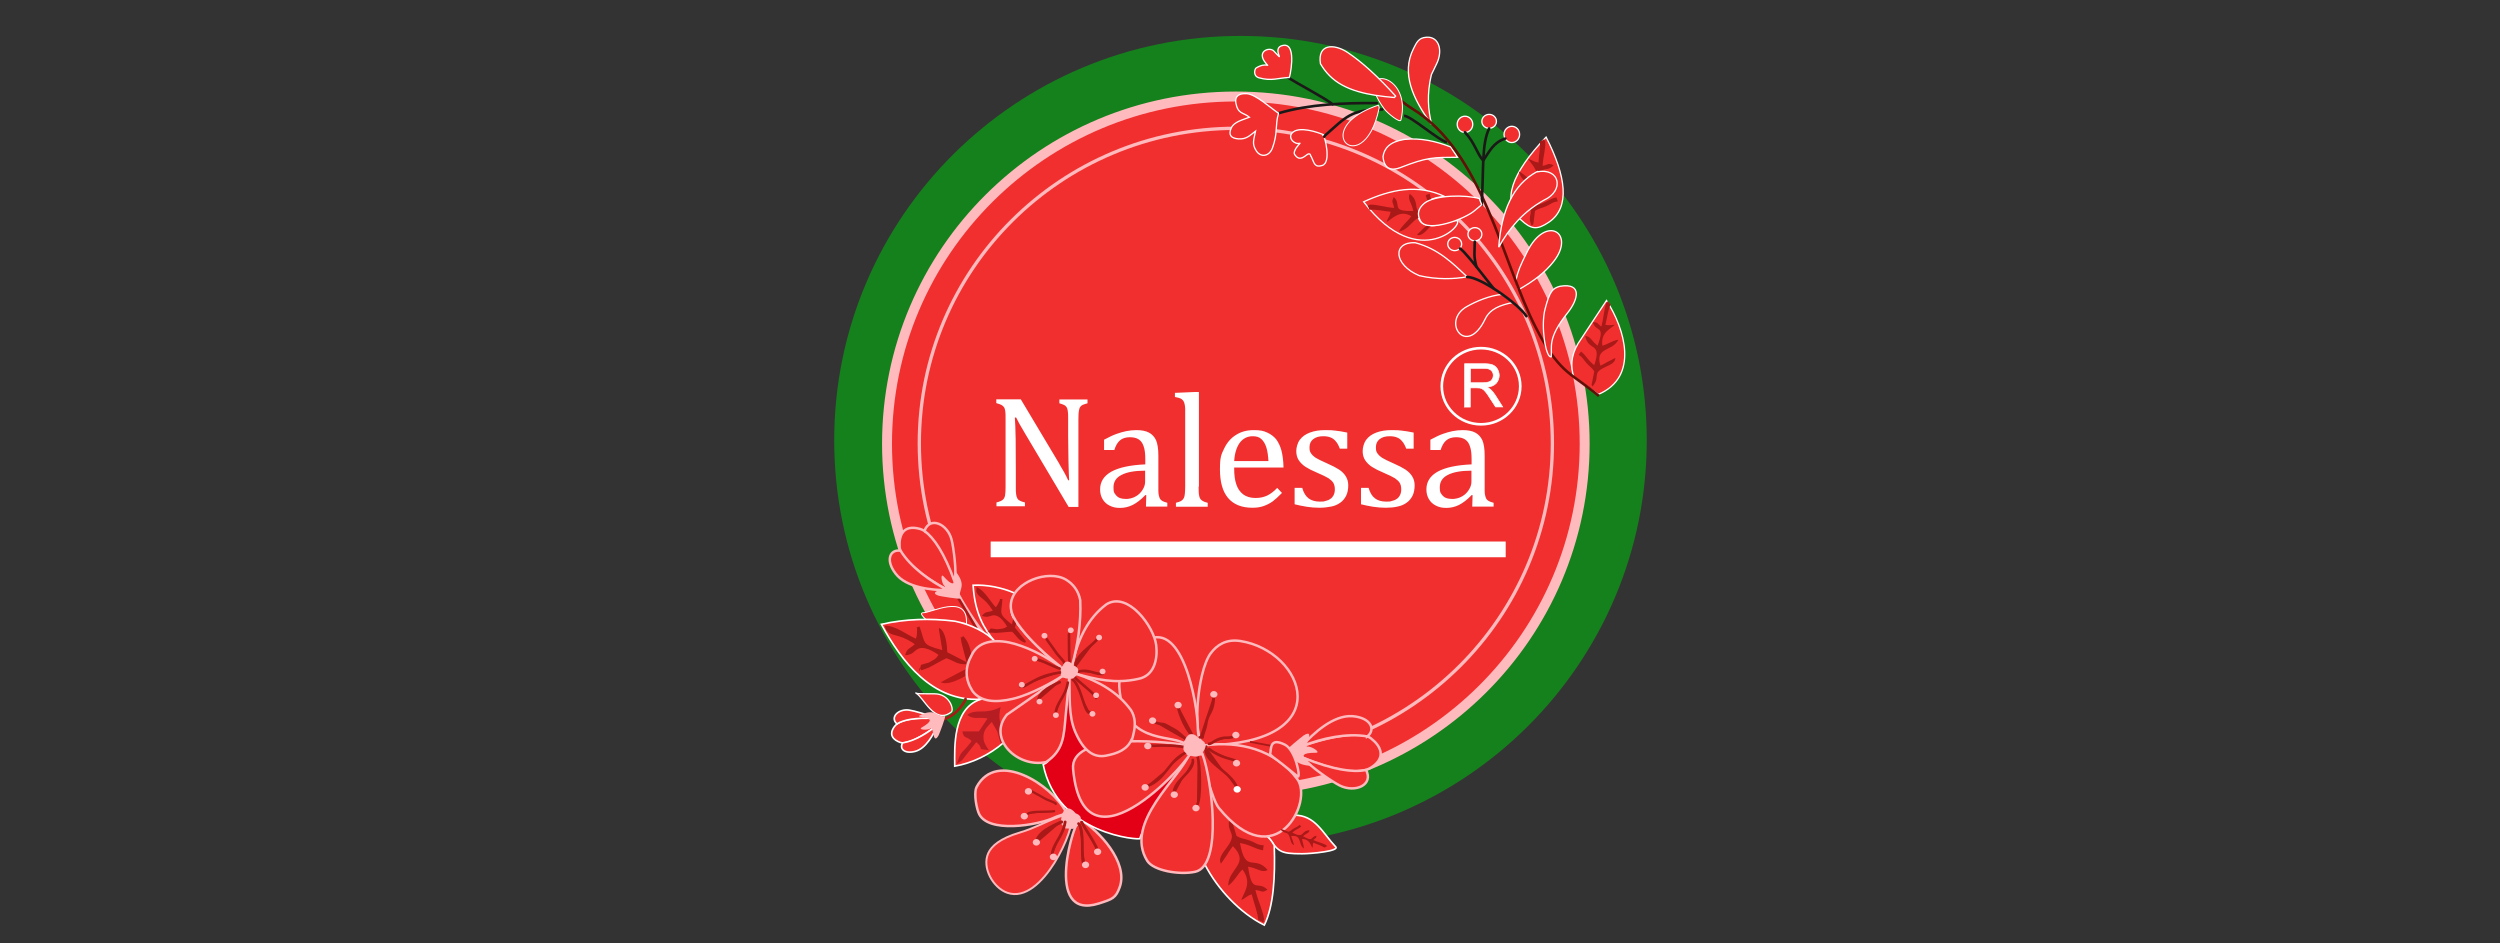 <?xml version="1.0" encoding="UTF-8"?>
<svg id="svg304" xmlns="http://www.w3.org/2000/svg" xmlns:svg="http://www.w3.org/2000/svg" xmlns:sodipodi="http://sodipodi.sourceforge.net/DTD/sodipodi-0.dtd" xmlns:inkscape="http://www.inkscape.org/namespaces/inkscape" version="1.1" viewBox="0 0 1510.1 569.7">
  <rect x="0" y="0" width="1510.1" height="569.7" fill="#333333" stroke="none"/>
  <defs>
    <style>
      .cls-1 {
        stroke-width: 1.5px;
      }

      .cls-1, .cls-2, .cls-3, .cls-4, .cls-5, .cls-6, .cls-7, .cls-8, .cls-9, .cls-10, .cls-11, .cls-12, .cls-13, .cls-14, .cls-15, .cls-16, .cls-17, .cls-18, .cls-19, .cls-20, .cls-21, .cls-22, .cls-23, .cls-24 {
        fill-rule: evenodd;
      }

      .cls-1, .cls-2, .cls-4, .cls-5, .cls-11, .cls-17, .cls-19, .cls-20, .cls-21, .cls-23 {
        fill: #f12f2f;
      }

      .cls-1, .cls-25, .cls-5, .cls-11, .cls-14 {
        stroke: #ffbabe;
      }

      .cls-2 {
        stroke-width: .6px;
      }

      .cls-2, .cls-26, .cls-13, .cls-17, .cls-18, .cls-19, .cls-20, .cls-21, .cls-23 {
        stroke: #fff;
      }

      .cls-27 {
        stroke: #620f07;
      }

      .cls-27, .cls-25, .cls-26, .cls-28, .cls-29, .cls-30, .cls-31 {
        fill: none;
      }

      .cls-27, .cls-12, .cls-31 {
        stroke-width: 1.6px;
      }

      .cls-3 {
        stroke-width: 1.7px;
      }

      .cls-3, .cls-6, .cls-8, .cls-12, .cls-16, .cls-24 {
        fill: #a81918;
      }

      .cls-3, .cls-6, .cls-8, .cls-12, .cls-28, .cls-29, .cls-30, .cls-24 {
        stroke: #a81918;
      }

      .cls-3, .cls-6, .cls-8, .cls-12, .cls-28, .cls-31, .cls-24 {
        stroke-linecap: round;
      }

      .cls-3, .cls-6, .cls-8, .cls-12, .cls-29, .cls-31, .cls-24 {
        stroke-linejoin: round;
      }

      .cls-4, .cls-26, .cls-28, .cls-30 {
        stroke-width: 1.6px;
      }

      .cls-4, .cls-31 {
        stroke: #1b1918;
      }

      .cls-25 {
        stroke-width: 2px;
      }

      .cls-5 {
        stroke-width: 6px;
      }

      .cls-6 {
        stroke-width: 1.7px;
      }

      .cls-7, .cls-9, .cls-10, .cls-15, .cls-16, .cls-22 {
        stroke-width: 0px;
      }

      .cls-7, .cls-14 {
        fill: #ffbabe;
      }

      .cls-8 {
        stroke-width: 1.9px;
      }

      .cls-9 {
        fill: #b51d22;
      }

      .cls-10 {
        fill: #15811c;
      }

      .cls-11 {
        stroke-width: 1.2px;
      }

      .cls-13 {
        stroke-width: .4px;
      }

      .cls-13, .cls-22 {
        fill: #fff;
      }

      .cls-14 {
        stroke-width: .2px;
      }

      .cls-15 {
        fill: #b71919;
      }

      .cls-29 {
        stroke-linecap: square;
        stroke-width: 1.1px;
      }

      .cls-17, .cls-18 {
        stroke-width: 1px;
      }

      .cls-18 {
        fill: #e30016;
      }

      .cls-19 {
        stroke-width: .8px;
      }

      .cls-20 {
        stroke-width: .8px;
      }

      .cls-21 {
        stroke-width: .8px;
      }

      .cls-23 {
        stroke-width: .8px;
      }

      .cls-24 {
        stroke-width: 1.4px;
      }
    </style>
  </defs>
  <sodipodi:namedview id="namedview306" bordercolor="#000000" borderopacity="0.25" inkscape:deskcolor="#d1d1d1" inkscape:document-units="pt" inkscape:pagecheckerboard="0" inkscape:pageopacity="0.0" inkscape:showpageshadow="2" pagecolor="#ffffff"/>
  <path id="path2" class="cls-10" d="M749.3,21.7c135.5,0,245.4,109.4,245.4,244.3h0c0,134.9-109.9,244.3-245.4,244.3s-245.4-109.4-245.4-244.3c0-134.9,109.9-244.3,245.4-244.3Z"/>
  <path id="path4" class="cls-5" d="M746.5,58.3c116.4,0,210.7,93.9,210.7,209.7h0c0,115.8-94.3,209.7-210.7,209.7-116.4,0-210.7-93.9-210.7-209.7,0-115.8,94.3-209.7,210.7-209.7Z"/>
  <path id="path6" class="cls-25" d="M746.5,77.5c105.6,0,191.2,85.2,191.2,190.3h0c0,105.1-85.6,190.3-191.2,190.3-105.6,0-191.2-85.2-191.2-190.3,0-105.1,85.6-190.3,191.2-190.3Z"/>
  <path id="path8" class="cls-22" d="M639.9,280.3c1.1,1.9,2.1,3.6,2.9,5,.8,1.4,1.6,3,2.4,4.8h.6c-.1-1.9-.3-5.8-.4-11.5-.1-5.7-.2-10.9-.2-15.5v-10c0-2.2,0-3.8-.2-4.8-.1-1-.4-1.8-.7-2.3-.3-.5-.8-1-1.4-1.3-.6-.3-1.6-.7-3-1.1v-2.3h17v2.3c-1.4.4-2.4.7-3,1-.6.3-1.1.7-1.4,1.2-.4.5-.6,1.3-.8,2.3-.2,1-.3,2.7-.3,5v53.1h-5.9l-26.3-44.3c-1.6-2.7-2.8-4.8-3.5-6-.7-1.3-1.3-2.5-1.9-3.7h-.8c.2,2.4.4,6.8.5,13.2,0,6.4.1,12.7.1,19v9.7c0,2.1,0,3.7.2,4.6.1,1,.4,1.7.7,2.3.3.6.8,1.1,1.5,1.4.6.4,1.7.8,3.1,1.1v2.3h-17.2v-2.3c2-.5,3.3-1.1,3.9-1.7.7-.6,1.1-1.5,1.3-2.6.2-1.1.3-2.9.3-5.2v-41c0-2.2,0-3.8-.2-4.8-.2-1-.4-1.8-.8-2.3-.4-.5-.9-1-1.5-1.3-.6-.3-1.6-.7-3.1-1.1v-2.3h14.8l23.3,39ZM692.6,299.2l-.7-.2c-2.7,2.8-5.3,4.8-7.7,6-2.4,1.2-5,1.8-7.7,1.8s-4.5-.5-6.3-1.4c-1.8-.9-3.2-2.2-4.2-3.9-1-1.7-1.5-3.6-1.5-5.9,0-4.6,2.3-8.2,6.8-10.7,4.5-2.5,11.4-4,20.5-4.4v-3.1c0-3.3-.3-5.9-1-7.8-.6-1.9-1.6-3.3-3-4.2-1.4-.9-3.2-1.3-5.4-1.3s-4.4.6-5.9,1.9c-1.5,1.3-2.6,3.2-3.4,5.8h-6.2v-6.2c3-1.6,5.5-2.8,7.5-3.5,2-.7,4-1.3,6-1.7,2-.4,4.1-.6,6.1-.6,3.1,0,5.6.5,7.5,1.5,1.9,1,3.3,2.5,4.3,4.6.9,2.1,1.4,5.2,1.4,9.3v16.5c0,2.3,0,4,0,4.9,0,1,.1,1.9.3,2.7.2.8.4,1.5.7,2,.3.5.8.9,1.4,1.3.6.4,1.6.7,3,1.1v2.3h-12.9l.2-6.8ZM691.8,284.3c-6.4,0-11.2.9-14.4,2.6-3.2,1.6-4.8,4.1-4.8,7.4s.4,3.2,1.1,4.3c.7,1,1.6,1.8,2.7,2.2,1.1.4,2.4.6,3.9.6s4.1-.5,5.8-1.6c1.8-1,3.1-2.4,4.1-4,1-1.6,1.5-3.2,1.5-4.8v-6.7ZM774.2,297.9c-2,2.1-3.9,3.8-5.5,5-1.7,1.2-3.5,2.1-5.5,2.8-2,.7-4.2,1-6.7,1-6.5,0-11.4-2-14.7-5.9-3.3-3.9-4.9-9.7-4.9-17.3s.8-8.9,2.5-12.5c1.7-3.6,4.1-6.4,7.2-8.3,3.1-2,6.7-2.9,10.8-2.9s5.9.5,8.1,1.5c2.2,1,4,2.4,5.4,4.1,1.3,1.8,2.4,4,3.1,6.6s1.2,6.1,1.3,10.4h-29.8v.8c0,3.7.4,6.9,1.3,9.4.8,2.5,2.2,4.5,4.1,6,1.9,1.4,4.4,2.2,7.4,2.2s4.9-.5,7-1.4c2.1-1,4.1-2.5,6.2-4.7l2.9,3.1ZM766.2,278.6c-.2-3.4-.6-6.2-1.3-8.4-.7-2.2-1.7-3.8-3-5-1.3-1.2-3-1.7-5.2-1.7-3.2,0-5.8,1.3-7.8,3.9-1.9,2.6-3.1,6.3-3.4,11.1h20.6ZM813.8,271h-4.5c-.7-1.9-1.5-3.4-2.5-4.5-.9-1.1-2-1.9-3.2-2.3-1.2-.5-2.7-.7-4.4-.7-2.5,0-4.5.6-6,1.8-1.5,1.2-2.2,2.8-2.2,4.9s.3,2.7.9,3.6c.6.9,1.5,1.8,2.8,2.7,1.3.8,3.5,1.9,6.7,3.3,3.2,1.4,5.7,2.7,7.4,3.8,1.8,1.2,3.1,2.5,4.1,4.1,1,1.6,1.5,3.4,1.5,5.5s-.4,4.6-1.3,6.3c-.9,1.7-2,3.1-3.6,4.2-1.5,1.1-3.4,1.9-5.5,2.3s-4.4.7-7,.7-5.2-.2-7.7-.6c-2.5-.4-4.9-.9-7.3-1.5v-9.9h4.6c.8,2.9,2.1,5,3.8,6.3,1.7,1.3,4,2,6.9,2s2.2-.1,3.3-.4c1.1-.2,2.1-.6,2.9-1.2.9-.5,1.5-1.3,2-2.2.5-1,.8-2.1.8-3.6s-.3-2.9-.9-3.9c-.6-1-1.6-1.9-2.9-2.8-1.3-.8-3.7-2-7-3.4-2.9-1.2-5.2-2.4-6.9-3.5-1.7-1.1-3.1-2.5-4.1-4-1-1.5-1.5-3.4-1.5-5.5s.7-4.9,2.1-6.8c1.4-1.9,3.4-3.4,6.1-4.4,2.6-1,5.7-1.5,9.3-1.5s4.1.1,6,.3c2,.2,4.4.6,7.3,1.2v9.7ZM853.9,271h-4.5c-.7-1.9-1.5-3.4-2.5-4.5-.9-1.1-2-1.9-3.2-2.3-1.2-.5-2.7-.7-4.4-.7-2.5,0-4.5.6-6,1.8-1.5,1.2-2.2,2.8-2.2,4.9s.3,2.7.9,3.6c.6.9,1.5,1.8,2.8,2.7,1.3.8,3.5,1.9,6.7,3.3,3.2,1.4,5.7,2.7,7.4,3.8,1.8,1.2,3.1,2.5,4.1,4.1,1,1.6,1.5,3.4,1.5,5.5s-.4,4.6-1.3,6.3c-.9,1.7-2,3.1-3.6,4.2-1.5,1.1-3.4,1.9-5.5,2.3-2.1.5-4.5.7-7,.7s-5.2-.2-7.7-.6c-2.5-.4-4.9-.9-7.3-1.5v-9.9h4.6c.8,2.9,2.1,5,3.8,6.3,1.7,1.3,4,2,6.9,2s2.2-.1,3.3-.4c1.1-.2,2.1-.6,2.9-1.2.9-.5,1.5-1.3,2-2.2.5-1,.8-2.1.8-3.6s-.3-2.9-.9-3.9c-.6-1-1.6-1.9-2.9-2.8-1.3-.8-3.7-2-7-3.4-2.9-1.2-5.2-2.4-6.9-3.5-1.7-1.1-3.1-2.5-4.1-4-1-1.5-1.5-3.4-1.5-5.5s.7-4.9,2.1-6.8c1.4-1.9,3.4-3.4,6.1-4.4,2.6-1,5.7-1.5,9.3-1.5s4.1.1,6,.3c2,.2,4.4.6,7.3,1.2v9.7ZM889.7,299.2l-.7-.2c-2.7,2.8-5.3,4.8-7.7,6-2.4,1.2-5,1.8-7.7,1.8s-4.5-.5-6.3-1.4c-1.8-.9-3.2-2.2-4.2-3.9-1-1.7-1.5-3.6-1.5-5.9,0-4.6,2.3-8.2,6.8-10.7,4.5-2.5,11.4-4,20.5-4.4v-3.1c0-3.3-.3-5.9-1-7.8-.6-1.9-1.6-3.3-3-4.2-1.4-.9-3.2-1.3-5.4-1.3s-4.4.6-5.9,1.9c-1.5,1.3-2.6,3.2-3.4,5.8h-6.2v-6.2c3-1.6,5.5-2.8,7.5-3.5,2-.7,4-1.3,6-1.7,2-.4,4.1-.6,6.1-.6,3.1,0,5.6.5,7.5,1.5,1.9,1,3.3,2.5,4.3,4.6.9,2.1,1.4,5.2,1.4,9.3v16.5c0,2.3,0,4,0,4.9,0,1,.1,1.9.3,2.7.2.8.4,1.5.7,2,.3.5.8.9,1.4,1.3.6.4,1.6.7,3,1.1v2.3h-12.9l.2-6.8ZM888.9,284.3c-6.4,0-11.2.9-14.4,2.6-3.2,1.6-4.8,4.1-4.8,7.4s.4,3.2,1.1,4.3c.7,1,1.6,1.8,2.7,2.2,1.1.4,2.4.6,3.9.6s4.1-.5,5.8-1.6c1.8-1,3.1-2.4,4.1-4,1-1.6,1.5-3.2,1.5-4.8v-6.7ZM724,293.9c0,2.8.1,4.7.4,5.8.2,1.1.7,1.9,1.5,2.5.7.6,1.9,1.1,3.6,1.5v2.4h-19.2v-2.4c1.6-.4,2.7-.8,3.4-1.3.6-.4,1.1-1,1.4-1.6.3-.6.5-1.5.6-2.6.1-1.1.2-2.5.2-4.2v-40.5c0-3.1,0-5.3,0-6.5,0-1.2-.2-2.3-.4-3.1-.2-.9-.5-1.5-.9-2-.4-.5-.9-.9-1.5-1.2-.6-.3-1.8-.6-3.4-.9v-2.5l11.6-.5h2.9v57.2Z"/>
  <path id="path10" class="cls-22" d="M598.4,327.1v9.5h311.1v-9.5h-311.1Z"/>
  <path id="path12" class="cls-4" d="M874,85.9c-4.9-.9-22.1-16.2-25.9-15.9"/>
  <path id="path14" class="cls-20" d="M899.5,69.1c2.5,0,4.4,1.9,4.4,4.2h0c0,2.3-2,4.2-4.4,4.2-2.5,0-4.4-1.9-4.4-4.2,0-2.3,2-4.2,4.4-4.2Z"/>
  <path id="path16" class="cls-20" d="M913.2,76.3c2.6,0,4.7,2.2,4.7,4.9,0,2.7-2.1,4.9-4.7,4.9-2.6,0-4.7-2.2-4.7-4.9,0-2.7,2.1-4.9,4.7-4.9h0Z"/>
  <path id="path18" class="cls-20" d="M884.9,70.2c2.6,0,4.7,2.2,4.7,4.9s-2.1,4.9-4.7,4.9c-2.6,0-4.7-2.2-4.7-4.9s2.1-4.9,4.7-4.9h0Z"/>
  <path id="path20" class="cls-20" d="M876.1,88.7c-8.8-3.4-17.9-5.5-27.8-4.5-9.1,1.5-12.2,5.5-12.9,10.4.6,7.8,5.4,8.6,10.3,6.7,16.4-6.4,19.8-6.2,34.7-6.3-1.4-2.1-2.8-4.2-4.2-6.3h0Z"/>
  <path id="path22" class="cls-20" d="M800.4,81.8c-4.5-2.1-16-5.8-19.9-1.5-2.8,3.1,1.6,7.3,4.7,6.2.5-.2-2.2,2.1-3.1,4.5-.3.8-.5,1.7-.1,2.3,4.4,6.7,8.6-4,9.8,1,.4.5,0-.1.9,1.8,1.1,2.2,1.5,5.4,6.1,3.8,5.5-1.9,1.4-17.5.6-18l.8-.2Z"/>
  <path id="path24" class="cls-20" d="M864.7,75.1c-11.4-15.5-18.3-30.8-11-45.5,2-4,3.2-6.8,7.9-7.1,7.4-.6,10.2,7.7,6.2,16-1.1,2.2-2.1,4.4-3.2,6.6-2.8,11.9-2,21.5.2,30Z"/>
  <path id="path26" class="cls-20" d="M872.9,118.8c-16.7-7.9-33-4.3-49.2,3.1,34.2,44.6,63.1,11.1,55.6,11.3-3.9,0-9.9,3-13.7,3.1-15.1.3-9.8-17.3,7.3-17.5Z"/>
  <path id="path28" class="cls-20" d="M918.5,132.6c-11.8-11-5.3-28.1,15.4-49.8,12,23.4,14.8,42.5,1.7,51.4-7.3,4.9-10.7,4.4-17-1.5Z"/>
  <path id="path30" class="cls-21" d="M890.9,137.5c2.3,0,4.2,1.8,4.2,4s-1.9,4-4.2,4c-2.3,0-4.2-1.8-4.2-4s1.9-4,4.2-4h0Z"/>
  <path id="path32" class="cls-21" d="M878.7,143.4c2.3,0,4.2,1.8,4.2,4,0,2.2-1.9,4-4.2,4-2.3,0-4.2-1.8-4.2-4,0-2.2,1.9-4,4.2-4h0Z"/>
  <path id="path34" class="cls-20" d="M854.8,146.6c14,3.7,22.6,12.3,31.4,20.6-7.8,1.4-18.2,1.8-28.9-.7-15.7-6.6-16.2-20.5-2.5-19.9Z"/>
  <path id="path36" class="cls-20" d="M915.5,169.8c1.6-6.6,2.4-8.5,7-17.8,11.4-22.7,29.4-11.2,16,5.9-5.3,6.8-12.1,11.9-21.1,17-.7-.6-1.3-4.4-1.9-5h0Z"/>
  <path id="path38" class="cls-20" d="M907.5,177.8c-7.7.7-16.1,4.3-21.5,7.4-15.8,8.9-.2,31.1,11.1,7.5,3-6.2,9.1-8.4,16.8-10-2.1-1.6-4.2-3.3-6.4-4.9Z"/>
  <path id="path40" class="cls-20" d="M950.6,227.7c-1.8-6-1.9-12.4,2.5-20,5.8-8.7,11.6-17.5,17.3-26.2,11.2,17.4,19.7,46.2-4.9,56.7-5-3.5-10-7-14.9-10.4Z"/>
  <g id="Layer1000">
    <path id="path42" class="cls-27" d="M965.8,239.2c-15.8-13.3-22.7-13.2-35.4-36.2-.9-1.6-1.8-3.4-2.8-5.3-20.2-39.1-31.5-105.9-74.8-132.2-1.3-.8-5.6-3.6-6.2-4.8"/>
    <path id="path44" class="cls-31" d="M835,66.1c-19.1,0-21.8,4.5-34.6,15.7l-.5.8"/>
    <path id="path46" class="cls-31" d="M831.6,62.3c-19.6-.2-40.6.6-59.3,6.1"/>
    <path id="path48" class="cls-31" d="M922,191c-4.8-7.5-27.7-23.7-35.8-23.7"/>
    <path id="path50" class="cls-31" d="M902.2,174.2c-.6-.4-15.2-19.9-19.8-23.8-.4-.4-.6-.3-.5-.2"/>
    <path id="path52" class="cls-31" d="M805,63c-5.9-4.6-20.1-11.6-28.4-17.1"/>
    <path id="path54" class="cls-31" d="M909.3,83.7c-7.1,2.2-9.6,7.7-13.4,13.3-3.9-4.4-5-10.7-11-17.1"/>
    <path id="path56" class="cls-31" d="M899.5,77.6c-4.6,9.7-3.2,23.8-4.5,46"/>
    <path id="path58" class="cls-31" d="M891.8,161.1c-1.8-7-1-8.1-1-15.1"/>
  </g>
  <path id="path61" class="cls-2" d="M846.2,72.5c7.3-29.7-30.4-34.2-10.1-6.8,2.1,2.8,9.6,8.8,10.1,6.8Z"/>
  <path id="path63" class="cls-2" d="M832.7,63.5c-31.7,10.5-21.9,30.3-10.7,23,4.2-2.7,8.6-9.2,11.1-21.4l-.4-1.6Z"/>
  <path id="path65" class="cls-20" d="M843,58.1c-.5.5-.3.3-.8.8-15.5-1.3-30-4-39.1-13.2-2.1-2.1-3.9-4.5-5.5-7.2-1.9-12.3,8.4-12.1,16.3-6.9,9.3,6.2,19.1,15.4,29.1,26.4Z"/>
  <path id="path67" class="cls-23" d="M778.7,46.8c0,2,5.3-21-3.6-19.4-8,1.4,2.6,12.2-5.7,3.4-2.5-2.7-11,.2-4.6,7.6,2.4,2.8.2-1.2-6.1,2.7-.7.4-2.1,4.8,1.8,5.9,7.6,2.2,11.8,0,18.3-.2Z"/>
  <path id="path69" class="cls-20" d="M772.3,68.4c-2.2,7-.3,11.9-3.7,21-1.9,5.1-7,5.9-9.7,1.8-2.9-4.4-1.5-6.7-.5-12-3.5,2.7-5.6,5-10.2,4.7-4.8-.3-6.2-2.5-4.6-6.3,1.7-4.2,7.3-5.2,11.1-6.8-3.8-3.1-6.9-1.7-8.2-8.6-.7-3.9,1.7-6,6.8-5.6,5.4.5,14.2,8.6,19.1,11.9h0Z"/>
  <path id="path71" class="cls-20" d="M936.9,215.5c-3.1.9-6.4-18.3-3.6-28.9,2.8-10.7,4.5-12.5,9.1-13.7,13.9-2.2,10.5,8.5,4.7,15.8-12.8,15.9-9.4,21-10.1,26.8Z"/>
  <path id="path73" class="cls-17" d="M781.4,492.4c13.1-.3,17.7,11.1,25.4,19.1,2.4,2.6-14.6,4.2-20.3,4.2-13.7,0-14.4-1.2-21.2-11.4,7.8-1.9,13.4-4.5,16-11.9Z"/>
  <path id="path75" class="cls-17" d="M729.8,471.9c3.2,22.9,1.9,41.6-2,50.3,7.8,15.1,21.4,29.4,35.9,36.6,5.7-11.7,6.6-29.1,6-48.1-7.3-14-22.8-7.1-40-38.8h0Z"/>
  <path id="path77" class="cls-1" d="M652.4,495c11.4,6.5,29.2,25.9,24,40.7-2.4,6.8-4.4,7.4-12.5,10-34.6,11.1-14.5-52.4-11.5-50.7Z"/>
  <path id="path79" class="cls-11" d="M647.1,493.4c3,5.4-17.2,53.3-38.6,45.9-8.6-3-15.6-15.2-11.5-24,1.9-4.1,6.8-8.8,19-12.4,9.3-2.8,14-5.9,23.2-9.3,1.5-.6,7.7-3.3,7.8-.5v.4Z"/>
  <path id="path81" class="cls-1" d="M643.8,490.3c-8.4-16.1-41.6-37.8-53.9-14.9-1.4,2.6-.8,9.9,1.1,15.3,4.8,13.3,36.5,7.7,46,3.1,3.3-1.6,7.6-1.9,6.8-3.4h0Z"/>
  <path id="path83" class="cls-1" d="M575.6,358c-7.9-3.4-31.6-18.1-32.2-27.6-.5-7.1,2.3-13.6,12-11,10.6,2.9,18.7,23.2,21.9,33.2.2.6.3,1.2.4,1.8.3,2.1-.2,4.5-2,3.7h0Z"/>
  <path id="path85" class="cls-1" d="M558.4,320.7c3.3-9.1,14-4.2,16.4,5.3,1.2,4.6,3.2,19.8,1.9,25.5-6.3-17.4-12.4-26.5-18.4-30.9Z"/>
  <path id="path87" class="cls-1" d="M544,332.7c-6-1.2-9.6,5.3-3,13.8,6.5,8.5,21.6,10,31.7,10-11-5.5-22.5-13.9-28.7-23.8h0Z"/>
  <path id="path89" class="cls-18" d="M658.3,451.6c-6-2-10.9-31.4-12.3-41.3-2.9,9.3-5.9,49.3-15.9,51.4,8.5,42.8,58.9,45.9,58.6,44.8-1-2.2,21.8-37.5,28.6-48.8-7.3,7-36.6,38.1-54.2,33-6.1-2.2-7.3-6.7-10.6-15.6-2.9-13.6-.9-17.7,5.8-23.4h0Z"/>
  <path id="path91" class="cls-17" d="M641.5,403.4c-7.8-5.1-26.6-23.3-30.1-31.8-1.2-3,.1-7.6,1.6-13.3-8-3.5-17.2-5.2-25.2-4.8,1,16.9,6.6,26.3,13.2,34.2,9-.3,31.5,13.2,40.5,15.7h0Z"/>
  <path id="path93" class="cls-16" d="M760,555.9c.5.2,1.4,0,2.4.9,2.4.3,0,.3,1.2-1.4-.8-5.7-3.9-11.6-5.3-17.8,4.3.4,3.7,2.1,7.3-.2-6.1-6-9.3,3.3-11.7-13.9,5.7.9,8.3,4,11.8,2-7.9-9.4-13.4,2.6-16.7-16.3,6.8,1.2,8.8,3.6,13.9,4.4l.4-3c-4.1-.3-4.1-1.2-8.2-2.8-3.3-1.3-5.3-1-8.2-2.9l-3-9.7-1.3-1c-1.9,9.3,4.4,8.4-.2,15.7-2.7,4.3-7,8-4.9,11.8l3.8-5.5c1.3-2.3,1.9-2.9,3.4-5.1,10.7,10.7-2.9,13.5-2.8,23.9,3.9-2.9,5.4-6.8,8.6-9.8,6.4,8.5.2,14.7-.7,18.5,3.1-1.5,3.1-2.5,6.3-3.5,1.4,5.8,3.3,9.6,4,15.7h0Z"/>
  <path id="path95" class="cls-16" d="M589.6,356.8c1,4.5,4.7,3.3,10.1,12.1-3.7,1.3-4.1.1-6.6,3.1,4.7,1.8,5.4-1.3,9,0,2.5.9,5.2,4.5,6.2,6.5-2.6,1.6-2.7,1.1-5.9,1.6l-4-.5c-.2.2-.8,1-.8,1.1-2.2,4.2-.3-2.5,0,1.4l3.8.2c3.8-.1,7-.7,10-.7,2.8,2.6,3.7,5.3,7.8,6.7l.5-1-6.7-8.3c1.4-3.6,3.5-9.7,1.2-12.6-.2.1-.3.4-.4.5l-2.6,10.3c-8.6-7-6.2-6.2-5.7-15.3-3,.1-.3-1.2-2.3,2.2,0,0-.4.9-.9,1.7l-.9,1c-3.3-3.7-6.8-10.2-11.5-12.2l-.2,2.3Z"/>
  <path id="path101" class="cls-26" d="M894.6,210.3c13.1,0,23.7,10.3,23.7,23h0c0,12.7-10.6,23-23.7,23-13.1,0-23.7-10.3-23.7-23,0-12.7,10.6-23,23.7-23Z"/>
  <path id="path103" class="cls-13" d="M884.7,245.8v-26.1h11.6c2.3,0,4.1.2,5.3.7,1.2.5,2.2,1.3,2.9,2.5.7,1.2,1.1,2.5,1.1,3.9s-.6,3.4-1.8,4.7c-1.2,1.3-3,2.1-5.6,2.4.9.4,1.6.9,2.1,1.3,1,.9,2,2.1,2.9,3.5l4.5,7.1h-4.3l-3.5-5.4c-1-1.6-1.8-2.8-2.5-3.6-.7-.8-1.2-1.4-1.8-1.7-.5-.3-1-.6-1.6-.7-.4,0-1-.1-1.9-.1h-4v11.6h-3.5ZM888.2,231.2h7.4c1.6,0,2.8-.2,3.7-.5.9-.3,1.6-.8,2-1.6.5-.7.7-1.5.7-2.3,0-1.2-.4-2.3-1.3-3.1-.9-.8-2.3-1.2-4.2-1.2h-8.3v8.6Z"/>
  <path id="path105" class="cls-22" d="M746.5,475.7c1.2,0,2.2.9,2.2,2s-1,2-2.2,2-2.2-.9-2.2-2,1-2,2.2-2h0Z"/>
  <path id="path107" class="cls-17" d="M636.2,412.2c-7.3-1.1-37.6,8.1-44.1,10.3-16.6,5.6-15.5,28.8-15.4,40.3,10.3-1.8,21-6.8,29.6-14.3-2.1-5.6-3-8.6,0-11.3,2.4-4.5,27.6-20.5,30-25h0Z"/>
  <path id="path109" class="cls-9" d="M581.2,459.1l8.5-10.8c5.6,4.6-1.1,3.8,7.6,4.9-1.4-2.4-3.9-5-3.1-9.7.6-3.5,2.9-5.2,4.9-7.4l3.3,5.8c.9,2.7,1.1,4.3,2.1,7.3l.8-.8c3.6-9.9-3.9-8.6-.9-21.3-9.7,5-14.9.5-20.2,4.8,4.7,3.1,6.2.9,12.3,2.1l-5.2,7.8h-10c1,4.9,2.4,2.5,5.6,5.8-.7.9-1,1.5-1.8,2.4-5,6.1-4.3,3-7.2,11.5l3.3-2.3Z"/>
  <g id="Layer1001">
    <path id="path111" class="cls-1" d="M731.7,394.1c3.2-4,8.5-8.3,17.5-6.9,38.4,5.9,60.9,61.9-21.1,63-8.1.1-5.7-44.6,3.6-56.1Z"/>
    <path id="path113" class="cls-1" d="M728.1,450.2c20.3-2.7,42,2.4,55.5,20.4,10,13.4-13,59.4-47.4,17.4-3.8-4.6-10-27.6-10.2-33.1-1.1-.7,2-4.7,2.1-4.7h0Z"/>
    <path id="path115" class="cls-1" d="M718.4,455.3c-5.1,14.1-39.9,41.5-25.4,64.7,3.8,6,19.5,8.6,28.9,6.6,17-3.6,9.9-56.5,4.5-70.9l-8-.4Z"/>
    <path id="path117" class="cls-1" d="M718.4,455.3c4.8-1.7-63.7,79.7-70.2,9.3-2.1-22,53.6-16.9,65.4-14.9,3.4.6,2,6.5,4.9,5.6h0Z"/>
    <path id="path119" class="cls-1" d="M714.9,448.8c-8.8-5.2-36.6.7-38.8-34-.6-9.1,7.1-21.4,14.3-26.6,23.7-17.1,32.9,37.2,33.1,50.9.1,13.1,6.6,7.3-7.2,8.8l-1.4.9Z"/>
  </g>
  <path id="path122" class="cls-16" d="M800.3,511.9c.2-.1.4-.5,1-.6.8-.8.1,0-.2-.8-2.2-1.3-5.2-1.8-7.8-3.1,1.3-1.4,1.8-.7,1.9-2.6-3.8.5-1.4,4.2-8.1.3,1.9-1.8,3.7-1.8,3.9-3.6-5.5.2-2.8,5.5-10.4,1.4,2.3-2.1,3.7-2.1,5.4-3.7l-1-1c-1.2,1.4-1.6,1.1-3.3,2.1-1.4.8-1.8,1.6-3.3,2.1l-4.3-1.6-.7.2c2.8,3.3,4.2.8,5.5,4.4.8,2.1.9,4.7,2.8,5l-.9-2.8c-.5-1.1-.5-1.5-.9-2.6,6.8-.8,4,4.8,7.7,7.6,0-2.2-.9-3.8-1.1-5.8,4.7,0,5.2,4,6.3,5.4.3-1.5,0-1.8.5-3.2,2.4,1.1,4.3,1.5,6.6,2.9h0Z"/>
  <path id="path124" class="cls-30" d="M578.8,361.2l11,18.4"/>
  <path id="path126" class="cls-2" d="M561.1,375.6c-.9-.5-6.9-5.5-3.3-5.5,4.8,0,26-11.3,26,5.2s-.7.7-1,1.2l-21.7-.9Z"/>
  <path id="path128" class="cls-17" d="M576.6,375.2c-14.7-1.8-29.5-1.4-44.2,1.9,12.4,22.9,30.8,46.6,59.6,45.3-9.9-15.5-9-28.8,9-34.8-4.4-5.3-14.4-10.5-24.4-12.4Z"/>
  <path id="path130" class="cls-15" d="M585.3,407.1l.2-4.1-17.3,9.1c4.7,2.3,13.1-2.7,17.2-5Z"/>
  <path id="path132" class="cls-16" d="M587.1,398.7v-1.8c-1-4.9-1.9-9.4-5.4-12.8-1.6,3.4-2-3.9-.9,4.2l3.1,11.9c2.4-1.2,2.1.3,3.1-1.4h0Z"/>
  <path id="path134" class="cls-16" d="M535.4,380.6c3.4,4.5,6.8,1.4,17.2,8.5-3.5,3.2-4.5,2.1-5.9,6.7,6.1-.3,5.4-4.1,10-4.4,3.2-.2,8,2.5,10.2,4.2-2.1,3.1-2.5,2.5-5.8,4.6l-4.8,1.4c-.1.3-.4,1.5-.4,1.7-.4,5.7-1.6-2.6.7,1.6l4.3-1.6c4.1-2,7.5-4.3,10.8-5.7,4.4,1.5,6.7,4,12,3.6v-1.3s-11.5-5.9-11.5-5.9c-.2-4.7-.9-12.6-4.9-14.7-.1.2-.2.6-.2.7l2.1,12.7c-13.1-3.5-9.9-3.9-13.8-14.3-3.2,1.6-1-1.2-1.5,3.5,0,0,0,1.2-.2,2.4l-.5,1.5c-5.5-2.5-12.5-8-18.8-7.9l.9,2.6Z"/>
  <g id="Layer1002">
    <path id="path136" class="cls-1" d="M647.6,402.1c3.3-16.1,9.8-29,20.9-37.2,13-7.7,28.6,13.7,29.9,24.9,1,8.6-1.3,18.5-10.9,20.3-13.9,3.1-25.6.2-37.2-3-.9-1.7-1.8-3.4-2.7-5.1h0Z"/>
    <path id="path138" class="cls-1" d="M650.4,407.2c13.2,4.3,24.7,10.7,32.8,21.8,2.6,4.2,2.9,9.2,1.2,15.4-.3,1.7-.2.9-.8,2.2-2.7,6.2-8.4,8.5-15.8,9.9-6.8,1.2-13.1-2.4-18.3-14.4-4.3-9.9-3.1-22.3-3.6-33,1.5-.6,3-1.3,4.4-1.9h0Z"/>
    <path id="path140" class="cls-1" d="M645.9,409.1c-.8,8.1-1.5,16.2-2.3,24.3-1,11.1-1.2,19.9-11.7,26.9-17.3,3.8-35.7-14.1-23.7-28.6,11.1-7.7,22.2-15.5,33.3-23.2,1.5.2,3,.4,4.4.6Z"/>
    <path id="path142" class="cls-1" d="M641.5,408.4c-4.4,3-18.6,11.1-29.6,13.7-11.1,2.6-19.7,1.7-24.5-4.7-4.5-7.1-4.6-14.2-.6-21.4,4.5-10.2,17.1-9.7,26.1-7.1,11.6,3.4,20.1,8.8,28.6,14.3v5.1h0Z"/>
    <path id="path144" class="cls-1" d="M613.4,374.8c-1.7-2.9-3.1-5.9-2.8-9.7.9-13.5,22.7-21.4,33.4-14.9,4.4,2.7,7.4,6.7,8.5,12.3.6,13.8-1.5,26.9-4.9,39.5-2.3.2-3.8,1.1-6.1,1.3.2.2-19-14.2-28.1-28.5h0Z"/>
  </g>
  <g id="Layer1003">
    <path id="path147" class="cls-12" d="M733.2,419.4c0,12-3.6,10-4.7,18.3-.3,2.3-2.2,6.4-2.1,7.7h-1.8"/>
    <path id="path149" class="cls-12" d="M648,410.6c4.2,2.7,6.3,15.8,8.8,19,.6.8,1,1.2,1.4.5"/>
    <path id="path151" class="cls-12" d="M649.3,409.3c1.6,2,12.6,10.2,12.8,12.3"/>
    <path id="path153" class="cls-12" d="M717.5,454c-11.8,4.9-12.8,16.3-24.2,20.7l-1.6.8"/>
    <path id="path155" class="cls-12" d="M721.9,445.7c-4.6-2.3-10.2-15-10.4-19.8"/>
    <path id="path157" class="cls-12" d="M645,412.3c-1.4,9.1-7.2,11.9-7.4,19.5"/>
    <path id="path159" class="cls-12" d="M640.1,412.1c-4,1.8-12.7,5.4-12.9,11.1"/>
    <path id="path161" class="cls-12" d="M717,451.7c-4.8-1.5-14.7-1.6-20.1-1.2l-2.1-.2"/>
    <path id="path163" class="cls-12" d="M728.6,451c-2.9,8.9,15.5,15.3,18.4,24.5.4,1.3,1.6,0,.2,1.3"/>
    <path id="path165" class="cls-12" d="M730.4,452.4c6.4,5.4,14.9,6.2,15.9,7.2l.2.4"/>
    <path id="path167" class="cls-12" d="M720.5,459c1.3,7.2-13,13.1-11.2,21"/>
    <path id="path169" class="cls-12" d="M723.4,457.3c1.5,3.8,2.3,25.1-.4,29.2"/>
    <path id="path171" class="cls-12" d="M730.2,449.3c1.6.5,4.6-3.9,10.9-3.7,2.4,0,3.7-.2,5.3-1.6"/>
    <path id="path173" class="cls-12" d="M718.2,448.3c0-.2-6.3-6.1-8.1-7.1-10.6-6-4.7-2.5-12.5-4.8-.3,0-1.1-.5-1.3-.7"/>
    <path id="path175" class="cls-12" d="M649.8,403.2c-1.7-6.7,10.8-13.6,12.8-17l.3-.5"/>
    <path id="path177" class="cls-12" d="M651.2,405.7c6.6-1.7,9.3,1.5,14.4,1.4h.4"/>
    <path id="path179" class="cls-12" d="M646.1,400.3c-.4-1.5-.4-14.1-.4-17.2v2"/>
    <path id="path181" class="cls-12" d="M642.7,400.3c.5-.6-3.4-4-4.8-6.2-1.2-1.9-4.9-6.7-5.6-7.9"/>
    <path id="path183" class="cls-12" d="M640.4,406.2c-10.8,1.7-13.2,3.6-21.6,8.2-1.2.7-2.4,0-2.4.3"/>
    <path id="path185" class="cls-12" d="M640,403.8c-4.1-1.1-12.5-6.3-15.1-5.3"/>
  </g>
  <g id="Layer1004">
    <path id="path188" class="cls-7" d="M630.9,382.3c1,0,1.8.7,1.8,1.7s-.8,1.7-1.8,1.7-1.8-.7-1.8-1.7.8-1.7,1.8-1.7h0Z"/>
    <path id="path190" class="cls-7" d="M646.8,379c1,0,1.8.7,1.8,1.7h0c0,.9-.8,1.7-1.8,1.7s-1.8-.7-1.8-1.7.8-1.7,1.8-1.7h0Z"/>
    <path id="path192" class="cls-7" d="M659.9,429.5c1,0,1.8.7,1.8,1.7s-.8,1.7-1.8,1.7-1.8-.7-1.8-1.7.8-1.7,1.8-1.7h0Z"/>
    <path id="path194" class="cls-7" d="M662.1,418.3c1,0,1.8.7,1.8,1.7h0c0,.9-.8,1.7-1.8,1.7s-1.8-.7-1.8-1.7.8-1.7,1.8-1.7h0Z"/>
    <path id="path196" class="cls-7" d="M637.8,430.3c1,0,1.8.7,1.8,1.7h0c0,.9-.8,1.7-1.8,1.7s-1.8-.7-1.8-1.7.8-1.7,1.8-1.7h0Z"/>
    <path id="path198" class="cls-7" d="M627.9,422.1c1,0,1.8.7,1.8,1.7,0,.9-.8,1.7-1.8,1.7s-1.8-.7-1.8-1.7.8-1.7,1.8-1.7h0,0Z"/>
    <path id="path200" class="cls-7" d="M617.2,411.9c1,0,1.8.7,1.8,1.7,0,.9-.8,1.7-1.8,1.7s-1.8-.7-1.8-1.7.8-1.7,1.8-1.7h0,0Z"/>
    <path id="path202" class="cls-7" d="M625,396.2c1,0,1.8.7,1.8,1.7,0,.9-.8,1.7-1.8,1.7s-1.8-.7-1.8-1.7.8-1.7,1.8-1.7h0Z"/>
    <path id="path204" class="cls-7" d="M663.9,383.4c1,0,1.8.7,1.8,1.7s-.8,1.7-1.8,1.7-1.8-.7-1.8-1.7.8-1.7,1.8-1.7h0Z"/>
    <path id="path206" class="cls-7" d="M666,403.9c1,0,1.8.7,1.8,1.7s-.8,1.7-1.8,1.7-1.8-.7-1.8-1.7.8-1.7,1.8-1.7h0Z"/>
  </g>
  <path id="path209" class="cls-7" d="M641.5,403.4c0,0,1.8-7.6,7.2-1.3,0,.1,5.1,1.3,1,6.3-2.1,2.5-3.1,1.3-6.3,1.3-2.1-2.6-2.8-1.6-1.9-6.2h0Z"/>
  <g id="Layer1005">
    <path id="path211" class="cls-7" d="M711.6,423.9c1.2,0,2.2.9,2.2,2,0,1.1-1,2-2.2,2-1.2,0-2.2-.9-2.2-2,0-1.1,1-2,2.2-2h0Z"/>
    <path id="path213" class="cls-7" d="M696.2,433.3c1.2,0,2.2.9,2.2,2s-1,2-2.2,2-2.2-.9-2.2-2,1-2,2.2-2h0Z"/>
    <path id="path215" class="cls-7" d="M693.3,448.6c1.2,0,2.2.9,2.2,2,0,1.1-1,2-2.2,2-1.2,0-2.2-.9-2.2-2,0-1.1,1-2,2.2-2h0Z"/>
    <path id="path217" class="cls-7" d="M691.7,473.6c1.2,0,2.2.9,2.2,2s-1,2-2.2,2-2.2-.9-2.2-2,1-2,2.2-2h0Z"/>
    <path id="path219" class="cls-7" d="M709.3,478c1.2,0,2.2.9,2.2,2,0,1.1-1,2-2.2,2-1.2,0-2.2-.9-2.2-2,0-1.1,1-2,2.2-2h0Z"/>
    <path id="path221" class="cls-7" d="M722.4,486.1c1.2,0,2.2.9,2.2,2s-1,2-2.2,2-2.2-.9-2.2-2,1-2,2.2-2h0Z"/>
    <path id="path223" class="cls-7" d="M746.9,459c1.2,0,2.2.9,2.2,2s-1,2-2.2,2-2.2-.9-2.2-2,1-2,2.2-2h0Z"/>
    <path id="path225" class="cls-7" d="M746.5,442c1.2,0,2.2.9,2.2,2,0,1.1-1,2-2.2,2-1.2,0-2.2-.9-2.2-2,0-1.1,1-2,2.2-2h0Z"/>
    <path id="path227" class="cls-7" d="M733.2,417.4c1.2,0,2.2.9,2.2,2,0,1.1-1,2-2.2,2-1.2,0-2.2-.9-2.2-2,0-1.1,1-2,2.2-2h0Z"/>
  </g>
  <path id="path230" class="cls-14" d="M715.4,448.4c0,0,2.4-9.8,9.3-1.7.1.1,6.6,1.7,1.3,8.1-2.6,3.2-4,1.7-8.1,1.7-2.7-3.4-3.6-2.1-2.4-8h0Z"/>
  <path id="path232" class="cls-7" d="M580.2,361.4c-2.1-5.1,4.3-6.7-2.6-15.8-3.2-4.1,3.2,14.8-7.6,2.6-2.2-2.5-1.3,4.4.6,5.9,1.7,1.4-11.1,3.4-3.4,5.8.8.2,13.3,2.4,13,1.5h0Z"/>
  <path id="path234" class="cls-1" d="M783,452.2c8.3-3.9,37-12.4,45.1-6.2,6.1,4.7,9.3,11.6.3,17.5-9.8,6.4-31.9-1.6-42.1-6.1-.6-.3-1.2-.6-1.7-.9-1.9-1.3-3.5-3.3-1.5-4.2h0Z"/>
  <path id="path236" class="cls-1" d="M825.1,465c4.9,9.1-6.6,14.2-16,9.4-4.5-2.3-18.1-11.5-21.8-16.6,18.4,7.3,30,8.9,37.8,7.3h0Z"/>
  <path id="path238" class="cls-1" d="M825.8,444.9c5.3-3.9,2.6-11.4-8.9-12.3-11.4-.8-23.4,10.1-30.6,18.2,12.3-4.9,27.2-8.1,39.5-6h0Z"/>
  <path id="path240" class="cls-29" d="M778.2,452.5l-22.6-4.3"/>
  <path id="path242" class="cls-7" d="M777,453.4c5.6,1.9,2.3,8.3,14.5,9.2,5.6.4-14.1-8,3.3-7.9,3.5,0-2.6-4.1-5.1-3.7-2.3.4,5.2-11.3-2.2-6.8-.8.5-11.4,9-10.4,9.3Z"/>
  <path id="path244" class="cls-7" d="M641.2,492.9c0,0,2.2-9.1,8.6-1.6.1.1,6.1,1.6,1.2,7.5-2.5,2.9-3.7,1.6-7.5,1.6-2.5-3.1-3.3-1.9-2.2-7.5h0Z"/>
  <path id="path246" class="cls-6" d="M651.5,497.5c3.7,4.4,1.4,19.4,2.9,23.8.4,1.1.6,1.7,1.3,1.1"/>
  <path id="path248" class="cls-6" d="M653.4,496.6c1.1,2.7,10.1,15.5,9.6,17.9"/>
  <path id="path250" class="cls-7" d="M663,512.5c1.2,0,2.2.9,2.2,2,0,1.1-1,2-2.2,2-1.2,0-2.2-.9-2.2-2,0-1.1,1-2,2.2-2h0Z"/>
  <path id="path252" class="cls-7" d="M655.7,520.4c1.2,0,2.2.9,2.2,2s-1,2-2.2,2-2.2-.9-2.2-2,1-2,2.2-2h0Z"/>
  <path id="path254" class="cls-3" d="M643.4,496.5c-1.6,9.8-7.8,12.9-8,21.1"/>
  <path id="path256" class="cls-8" d="M641.2,496.5c-4.7,2.1-15.1,6.4-15.2,13.1"/>
  <path id="path258" class="cls-7" d="M636.3,515.6c1.2,0,2.2.9,2.2,2s-1,2-2.2,2-2.2-.9-2.2-2,1-2,2.2-2h0Z"/>
  <path id="path260" class="cls-7" d="M626,506.8c1.2,0,2.2.9,2.2,2s-1,2-2.2,2-2.2-.9-2.2-2,1-2,2.2-2h0Z"/>
  <path id="path262" class="cls-24" d="M637.7,485.6c.2-.8-4.8-2.1-7-3.5-1.9-1.2-7.3-3.9-8.4-4.7"/>
  <path id="path264" class="cls-24" d="M636.7,490c-4.2.7-14-.3-16,1.7"/>
  <path id="path266" class="cls-7" d="M618.7,491c1.2,0,2.2.9,2.2,2,0,1.1-1,2-2.2,2-1.2,0-2.2-.9-2.2-2,0-1.1,1-2,2.2-2h0Z"/>
  <path id="path268" class="cls-7" d="M621.2,476c1.2,0,2.2.9,2.2,2s-1,2-2.2,2-2.2-.9-2.2-2,1-2,2.2-2h0Z"/>
  <path id="path270" class="cls-17" d="M568,436.3c-3.9,3.8-18.4,14.1-24.1,12.2-4.3-1.5-7.4-4.7-3.5-9.8,4.3-5.5,18.2-5.3,24.8-4.7.4,0,.8.1,1.1.2,1.3.3,2.6,1.2,1.7,2.1h0Z"/>
  <path id="path272" class="cls-17" d="M541.8,437.3c-4.5-4.1,1-9.2,7.2-8.4,3,.4,12.4,2.9,15.5,5.1-11.8-.6-18.6.8-22.6,3.2h0Z"/>
  <path id="path274" class="cls-17" d="M545.3,448.7c-2.2,3.2.7,6.9,7.4,5.2,6.6-1.7,11.2-10.2,13.7-16.2-6,5.1-13.7,9.8-21,11Z"/>
  <path id="path276" class="cls-19" d="M553.3,418.7c4.6,2.3,11.2,19.3,21.3,11.4,1.9-1.5-1.1-11-10-11s-10.2,0-11.3-.4Z"/>
  <path id="path278" class="cls-28" d="M567.6,435.4c8-2.5,11.5-5.8,15.6-12.7v-.6"/>
  <path id="path280" class="cls-16" d="M973.1,183.9c-.3-.3-1-.5-1.4-1.5-1.6-1.1.1-.2-1.4.5-1.5,4.3-1.7,9.6-3,14.4-2.8-1.9-1.8-2.9-5.2-2.6,2,6.4,7.8,1.2,2.9,14.1-3.6-2.7-4.3-5.9-7.5-5.8,2,9.6,10.3,3.2,5.5,17.6-4.3-3.4-4.8-5.8-8-8.3l-1.4,2c2.7,1.8,2.4,2.4,4.7,5,1.8,2.1,3.3,2.7,4.7,5.1l-1.6,7.9.5,1.2c4.9-5.8,0-7.5,6-10.9,3.5-2,7.9-2.9,7.8-6.4l-4.7,2.4c-1.7,1.1-2.4,1.3-4.3,2.3-3.4-11.5,7.1-8.3,10.9-15.7-3.8.6-6.3,2.7-9.7,3.6-1.2-8.3,5.4-10.3,7.5-12.6-2.7,0-3.1.6-5.7,0,1.2-4.6,1.3-7.9,3.2-12.5h0Z"/>
  <path id="path282" class="cls-16" d="M930.1,85.3c.4-.2,1.3,0,2-.9,2.1-.4,0-.3,1.3,1,.3,4.6-1.4,9.6-1.6,14.8,3.8-.7,2.9-2,6.6-.4-4.4,5.3-9-2-8,12.1,4.9-1.1,6.7-3.8,10.2-2.5-5.4,8.2-12.5-1.1-12.1,14.4,5.9-1.5,7.2-3.6,11.6-4.6l.9,2.4c-3.6.6-3.5,1.3-6.9,2.9-2.7,1.3-4.5,1.2-6.9,2.9l-1,8.1-1,.9c-3.4-7.4,2.5-7.1-2.9-12.6-3.2-3.2-7.7-5.9-6.5-9.1l4.4,4.1c1.5,1.7,2.2,2.2,3.9,3.8,7.7-9.5-5-10.7-6.7-19.1,4,2,6,5,9.5,7.3,4.2-7.3-2.4-11.9-3.9-14.9,3.1,1,3.2,1.8,6.3,2.3.2-4.8,1.3-8,.8-13h0Z"/>
  <path id="path284" class="cls-20" d="M928.4,103.7c-14.5,7.8-21.5,23.7-23.1,45.6,6.3-11.5,14.8-21.4,27.3-28.4,12.5-5.6,9.8-19.8-4.2-17.1h0Z"/>
  <path id="path286" class="cls-16" d="M827.1,126.9c-.2-.4,0-1.3-.8-2-.3-2.1-.3,0,1.1-1.3,4.6-.1,9.6,1.7,14.7,2-.6-3.8-1.9-3-.2-6.6,5.1,4.6-2.3,8.9,11.8,8.4-1-5-3.6-6.8-2.2-10.3,8,5.7-1.5,12.4,14,12.5-1.3-5.9-3.4-7.3-4.3-11.8l2.4-.8c.5,3.6,1.2,3.5,2.7,6.9,1.2,2.7,1.1,4.6,2.7,6.9l8,1.2.9,1.1c-7.5,3.2-7-2.7-12.7,2.5-3.3,3.1-6.1,7.5-9.3,6.2l4.3-4.2c1.8-1.5,2.3-2.1,4-3.8-9.2-8-10.8,4.7-19.3,6.1,2.2-4,5.2-5.9,7.6-9.3-7.2-4.4-11.9,2.1-15,3.5,1.1-3,1.9-3.2,2.5-6.2-4.8-.4-7.9-1.5-12.9-1.2h0Z"/>
  <path id="path288" class="cls-20" d="M893.4,119.9c-7.3-2.2-27.2-2.5-33.5,3.3-2.9,2.7-4.4,6-1.7,10.5,4.3,7,27.4-1.6,32.9-6.8,1.1-1,3.3-2.6,3.9-3.3l-1.5-3.7Z"/>
  <path id="path290" class="cls-7" d="M570.8,432.5c-5,1-5.4-5.2-15-.5-4.4,2.1,14.2-.2,1,7.4-2.7,1.5,3.8,1.9,5.5.5,1.6-1.3,1.1,10.8,4.7,4.2.4-.7,4.6-11.8,3.8-11.6h0Z"/>
  <path id="path292" class="cls-1" d="M767.2,455.4c.8-3.1-.4-10.2,8.9-5.6,6.4,3.2,9.7,19.8,7.8,19.3,0,0-10.4-8.5-12-9.6-.8-.5-4.8-3.5-4.7-4.1h0Z"/>
  <path id="path294" class="cls-22" d="M747.3,474.8c1.2,0,2.2.9,2.2,2,0,1.1-1,2-2.2,2-1.2,0-2.2-.9-2.2-2,0-1.1,1-2,2.2-2h0Z"/>
</svg>